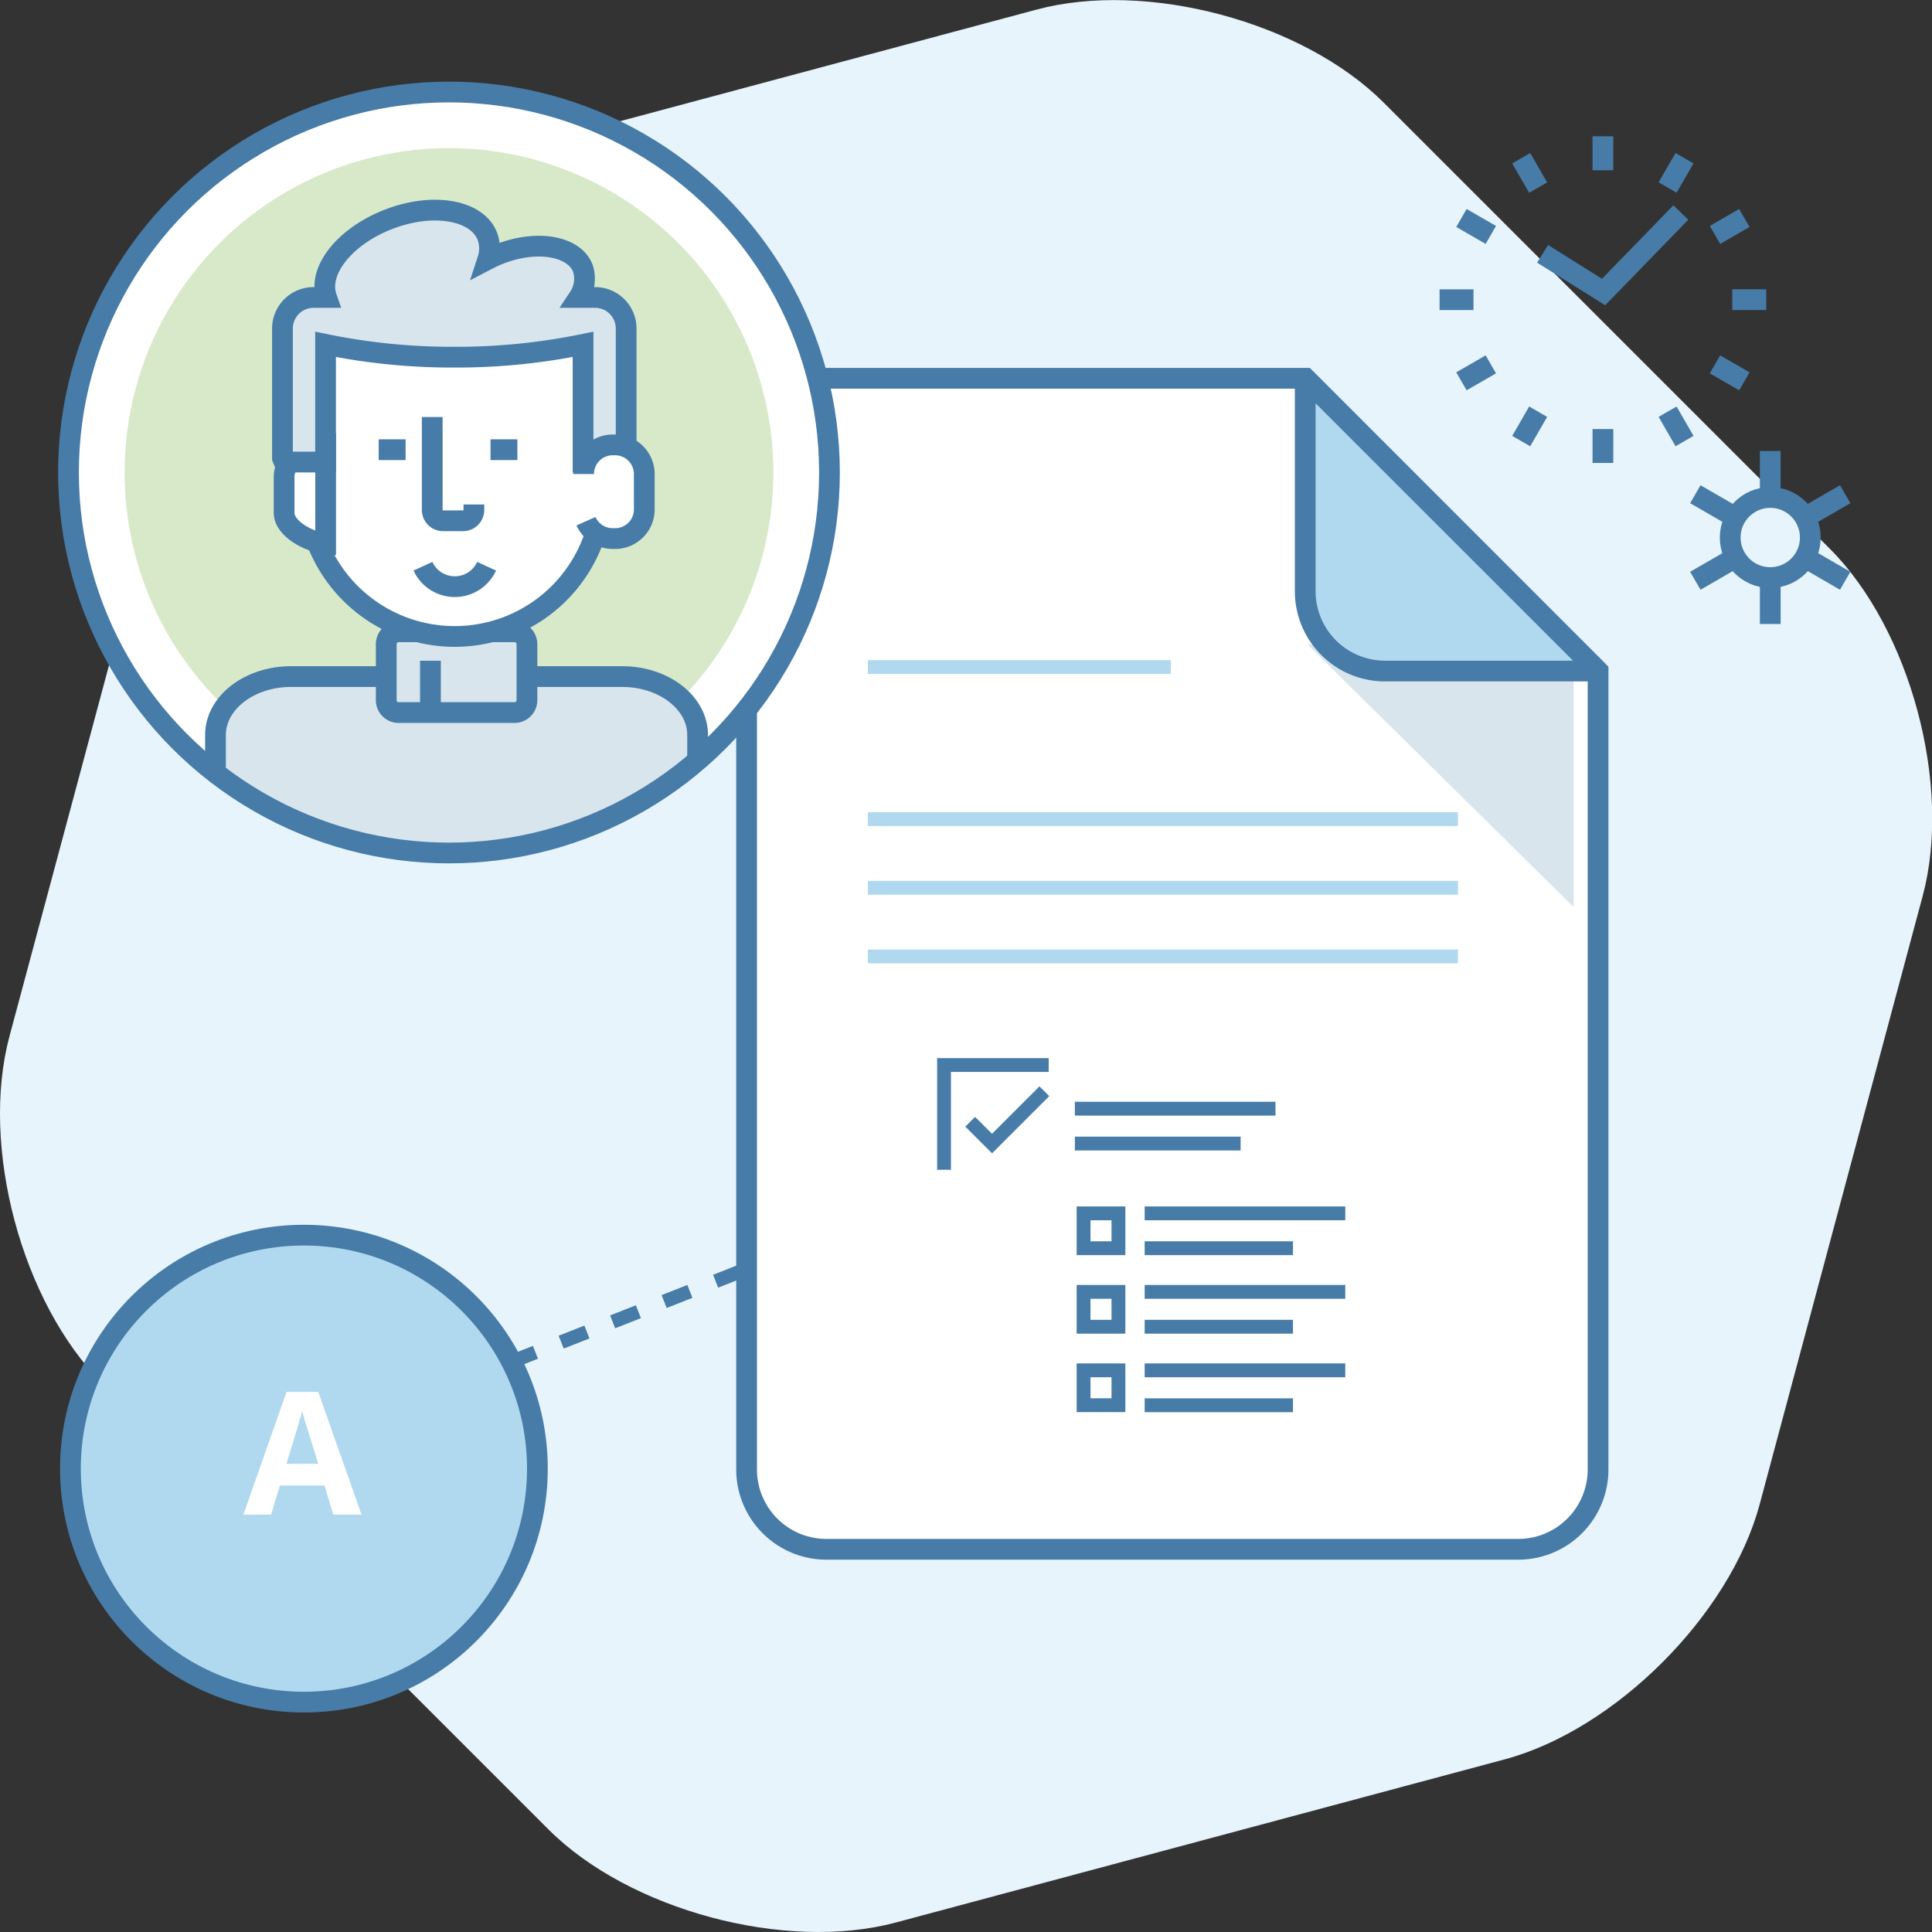<svg xmlns="http://www.w3.org/2000/svg" xmlns:xlink="http://www.w3.org/1999/xlink" viewBox="0 0 279.27 279.27"><rect x="0" y="0" width="279.27" height="279.27" fill="#333333" stroke="none"/><defs><style>.cls-1,.cls-13,.cls-3,.cls-9{fill:none;}.cls-1,.cls-12,.cls-13,.cls-3,.cls-4,.cls-6,.cls-8{stroke:#477ca8;}.cls-1,.cls-12,.cls-4,.cls-6,.cls-8{stroke-width:3px;}.cls-2{fill:#e7f4fc;}.cls-3{stroke-miterlimit:2;stroke-dasharray:4;}.cls-13,.cls-3,.cls-9{stroke-width:2px;}.cls-4,.cls-8{fill:#b0d9ef;}.cls-5,.cls-6{fill:#fff;}.cls-12,.cls-7{fill:#d8e5ed;}.cls-8{stroke-linejoin:bevel;}.cls-9{stroke:#b0d9ef;}.cls-10{fill:#d8e9c9;}.cls-11{clip-path:url(#clip-path);}</style><clipPath id="clip-path"><circle class="cls-1" cx="64.9" cy="68.3" r="55"/></clipPath></defs><title>Asset 6</title><g id="Layer_2" data-name="Layer 2"><g id="Layer_4" data-name="Layer 4"><path class="cls-2" d="M14.82,200C3.15,188.31-2.9,165.73,1.37,149.79L25,61.71C29.24,45.77,45.77,29.24,61.71,25l88.08-23.6C165.73-2.9,188.31,3.15,200,14.82l64.48,64.48c11.67,11.67,17.72,34.25,13.45,50.19l-23.6,88.07C250,233.5,233.5,250,217.56,254.3l-88.08,23.6c-15.94,4.27-38.52-1.78-50.19-13.45Z"/><line class="cls-3" x1="43.91" y1="208.69" x2="190.91" y2="150.69"/><circle class="cls-4" cx="43.93" cy="212.29" r="33.75"/><path class="cls-5" d="M48.18,218.94l-1.28-4.21H40.46l-1.28,4.21h-4l6.24-17.74H46l6.26,17.74ZM46,211.59q-1.78-5.72-2-6.46t-.32-1.18q-.4,1.55-2.28,7.65Z"/><path class="cls-6" d="M231,212.41a11.54,11.54,0,0,1-11.54,11.54h-100a11.54,11.54,0,0,1-11.54-11.54V66.22a11.54,11.54,0,0,1,11.54-11.54h69.25L231,97Z"/><polygon class="cls-7" points="189 93.15 227.47 131.12 227.47 97 223.63 93.15 189 93.15"/><path class="cls-8" d="M188.67,54.68V85.46A11.54,11.54,0,0,0,200.21,97H231Z"/><line class="cls-9" x1="125.45" y1="96.42" x2="169.24" y2="96.42"/><line class="cls-9" x1="125.45" y1="118.4" x2="210.74" y2="118.4"/><line class="cls-9" x1="125.45" y1="128.33" x2="210.74" y2="128.33"/><line class="cls-9" x1="125.45" y1="138.25" x2="210.74" y2="138.25"/><circle class="cls-5" cx="64.9" cy="68.3" r="54.38"/><circle class="cls-10" cx="64.9" cy="68.3" r="46.89"/><g class="cls-11"><path class="cls-12" d="M100.84,146.66V106.25c0-4.67-4.88-8.45-10.91-8.45H74.41a6.12,6.12,0,0,0,0-.64V78.76c0-4-3.67-7.18-8.2-7.18h-.51c-4.53,0-8.2,3.21-8.2,7.18v18.4a6.41,6.41,0,0,0,0,.64H42.06c-6,0-10.91,3.78-10.91,8.45v40.41"/><path class="cls-12" d="M57.62,91.32H74.37a1.8,1.8,0,0,1,1.8,1.8v8.08A1.79,1.79,0,0,1,74.37,103H57.62a1.79,1.79,0,0,1-1.79-1.79V93.12A1.8,1.8,0,0,1,57.62,91.32Z"/><path class="cls-6" d="M87.07,70.67A21.34,21.34,0,0,1,65.73,92h0A21.34,21.34,0,0,1,44.39,70.67V59A21.34,21.34,0,0,1,65.73,37.64h0A21.34,21.34,0,0,1,87.07,59Z"/><path class="cls-6" d="M47.07,64.3c-2.27.24-6,2.13-6,4.46v5.38c0,2.33,3.7,4.23,6,4.46Z"/><line class="cls-6" x1="54.74" y1="65" x2="58.63" y2="65"/><line class="cls-6" x1="70.9" y1="65" x2="74.79" y2="65"/><path class="cls-6" d="M61.14,81.85a5.06,5.06,0,0,0,9.2,0"/><path class="cls-12" d="M86.15,43H83.67a4.9,4.9,0,0,0,.58-4.23c-1.26-3.23-6.64-4.16-12-2.07a17.62,17.62,0,0,0-1.74.79,5.09,5.09,0,0,0-.06-3.33c-1.49-3.84-7.88-4.94-14.28-2.46S45.87,39.19,47.21,43H45.32a4.49,4.49,0,0,0-4.49,4.49V66.22c.08.19.15.38.23.57h6V50.46c0-.23,0-.45,0-.68a91.24,91.24,0,0,0,18.61,1.85,91.25,91.25,0,0,0,18.61-1.85c0,.23,0,.45,0,.68V66.79h6c.08-.19.15-.38.23-.57V47.5A4.49,4.49,0,0,0,86.15,43Z"/><path class="cls-6" d="M62.48,60.28V73.71a1.57,1.57,0,0,0,1.57,1.57h2.88a1.57,1.57,0,0,0,1.57-1.57v-.79"/><line class="cls-6" x1="62.22" y1="102.39" x2="62.22" y2="95.51"/><path class="cls-6" d="M84.36,68.52a4.21,4.21,0,0,1,4.21-4.21h.35a4.22,4.22,0,0,1,4.21,4.21v5.12a4.21,4.21,0,0,1-4.21,4.21h-.35a4.21,4.21,0,0,1-3.86-2.51"/></g><circle class="cls-1" cx="64.9" cy="68.3" r="55"/><line class="cls-1" x1="231.7" y1="19.7" x2="231.7" y2="24.61"/><line class="cls-1" x1="243.5" y1="22.87" x2="241.05" y2="27.11"/><line class="cls-1" x1="252.14" y1="31.51" x2="247.9" y2="33.96"/><line class="cls-1" x1="255.31" y1="43.32" x2="250.4" y2="43.32"/><line class="cls-1" x1="252.15" y1="55.12" x2="247.9" y2="52.67"/><line class="cls-1" x1="243.5" y1="63.76" x2="241.05" y2="59.51"/><line class="cls-1" x1="231.7" y1="66.92" x2="231.7" y2="62.02"/><line class="cls-1" x1="219.89" y1="63.76" x2="222.34" y2="59.51"/><line class="cls-1" x1="211.25" y1="55.12" x2="215.5" y2="52.67"/><line class="cls-1" x1="208.09" y1="43.32" x2="212.99" y2="43.32"/><line class="cls-1" x1="211.25" y1="31.51" x2="215.5" y2="33.96"/><line class="cls-1" x1="219.89" y1="22.87" x2="222.34" y2="27.12"/><polyline class="cls-1" points="242.96 30.72 231.8 42.21 222.98 36.69"/><circle class="cls-1" cx="255.89" cy="77.7" r="5.79"/><line class="cls-1" x1="255.89" y1="70.66" x2="255.89" y2="65.19"/><line class="cls-1" x1="255.89" y1="90.2" x2="255.89" y2="84.73"/><line class="cls-1" x1="249.8" y1="74.18" x2="245.06" y2="71.44"/><line class="cls-1" x1="266.72" y1="83.95" x2="261.98" y2="81.21"/><line class="cls-1" x1="249.8" y1="81.21" x2="245.06" y2="83.95"/><line class="cls-1" x1="266.72" y1="71.44" x2="261.98" y2="74.18"/><polyline class="cls-13" points="140.24 162.15 143.4 165.3 150.96 157.74"/><line class="cls-13" x1="155.37" y1="160.26" x2="184.37" y2="160.26"/><line class="cls-13" x1="155.37" y1="165.3" x2="179.33" y2="165.3"/><line class="cls-13" x1="165.46" y1="175.39" x2="194.46" y2="175.39"/><line class="cls-13" x1="165.46" y1="180.43" x2="186.9" y2="180.43"/><polyline class="cls-13" points="136.46 169.09 136.46 153.95 151.59 153.95"/><rect class="cls-13" x="156.63" y="175.39" width="5.04" height="5.04"/><line class="cls-13" x1="165.46" y1="186.74" x2="194.46" y2="186.74"/><line class="cls-13" x1="165.46" y1="191.78" x2="186.9" y2="191.78"/><rect class="cls-13" x="156.63" y="186.74" width="5.04" height="5.04"/><line class="cls-13" x1="165.46" y1="198.08" x2="194.46" y2="198.08"/><line class="cls-13" x1="165.46" y1="203.13" x2="186.9" y2="203.13"/><rect class="cls-13" x="156.63" y="198.08" width="5.04" height="5.04"/></g></g></svg>